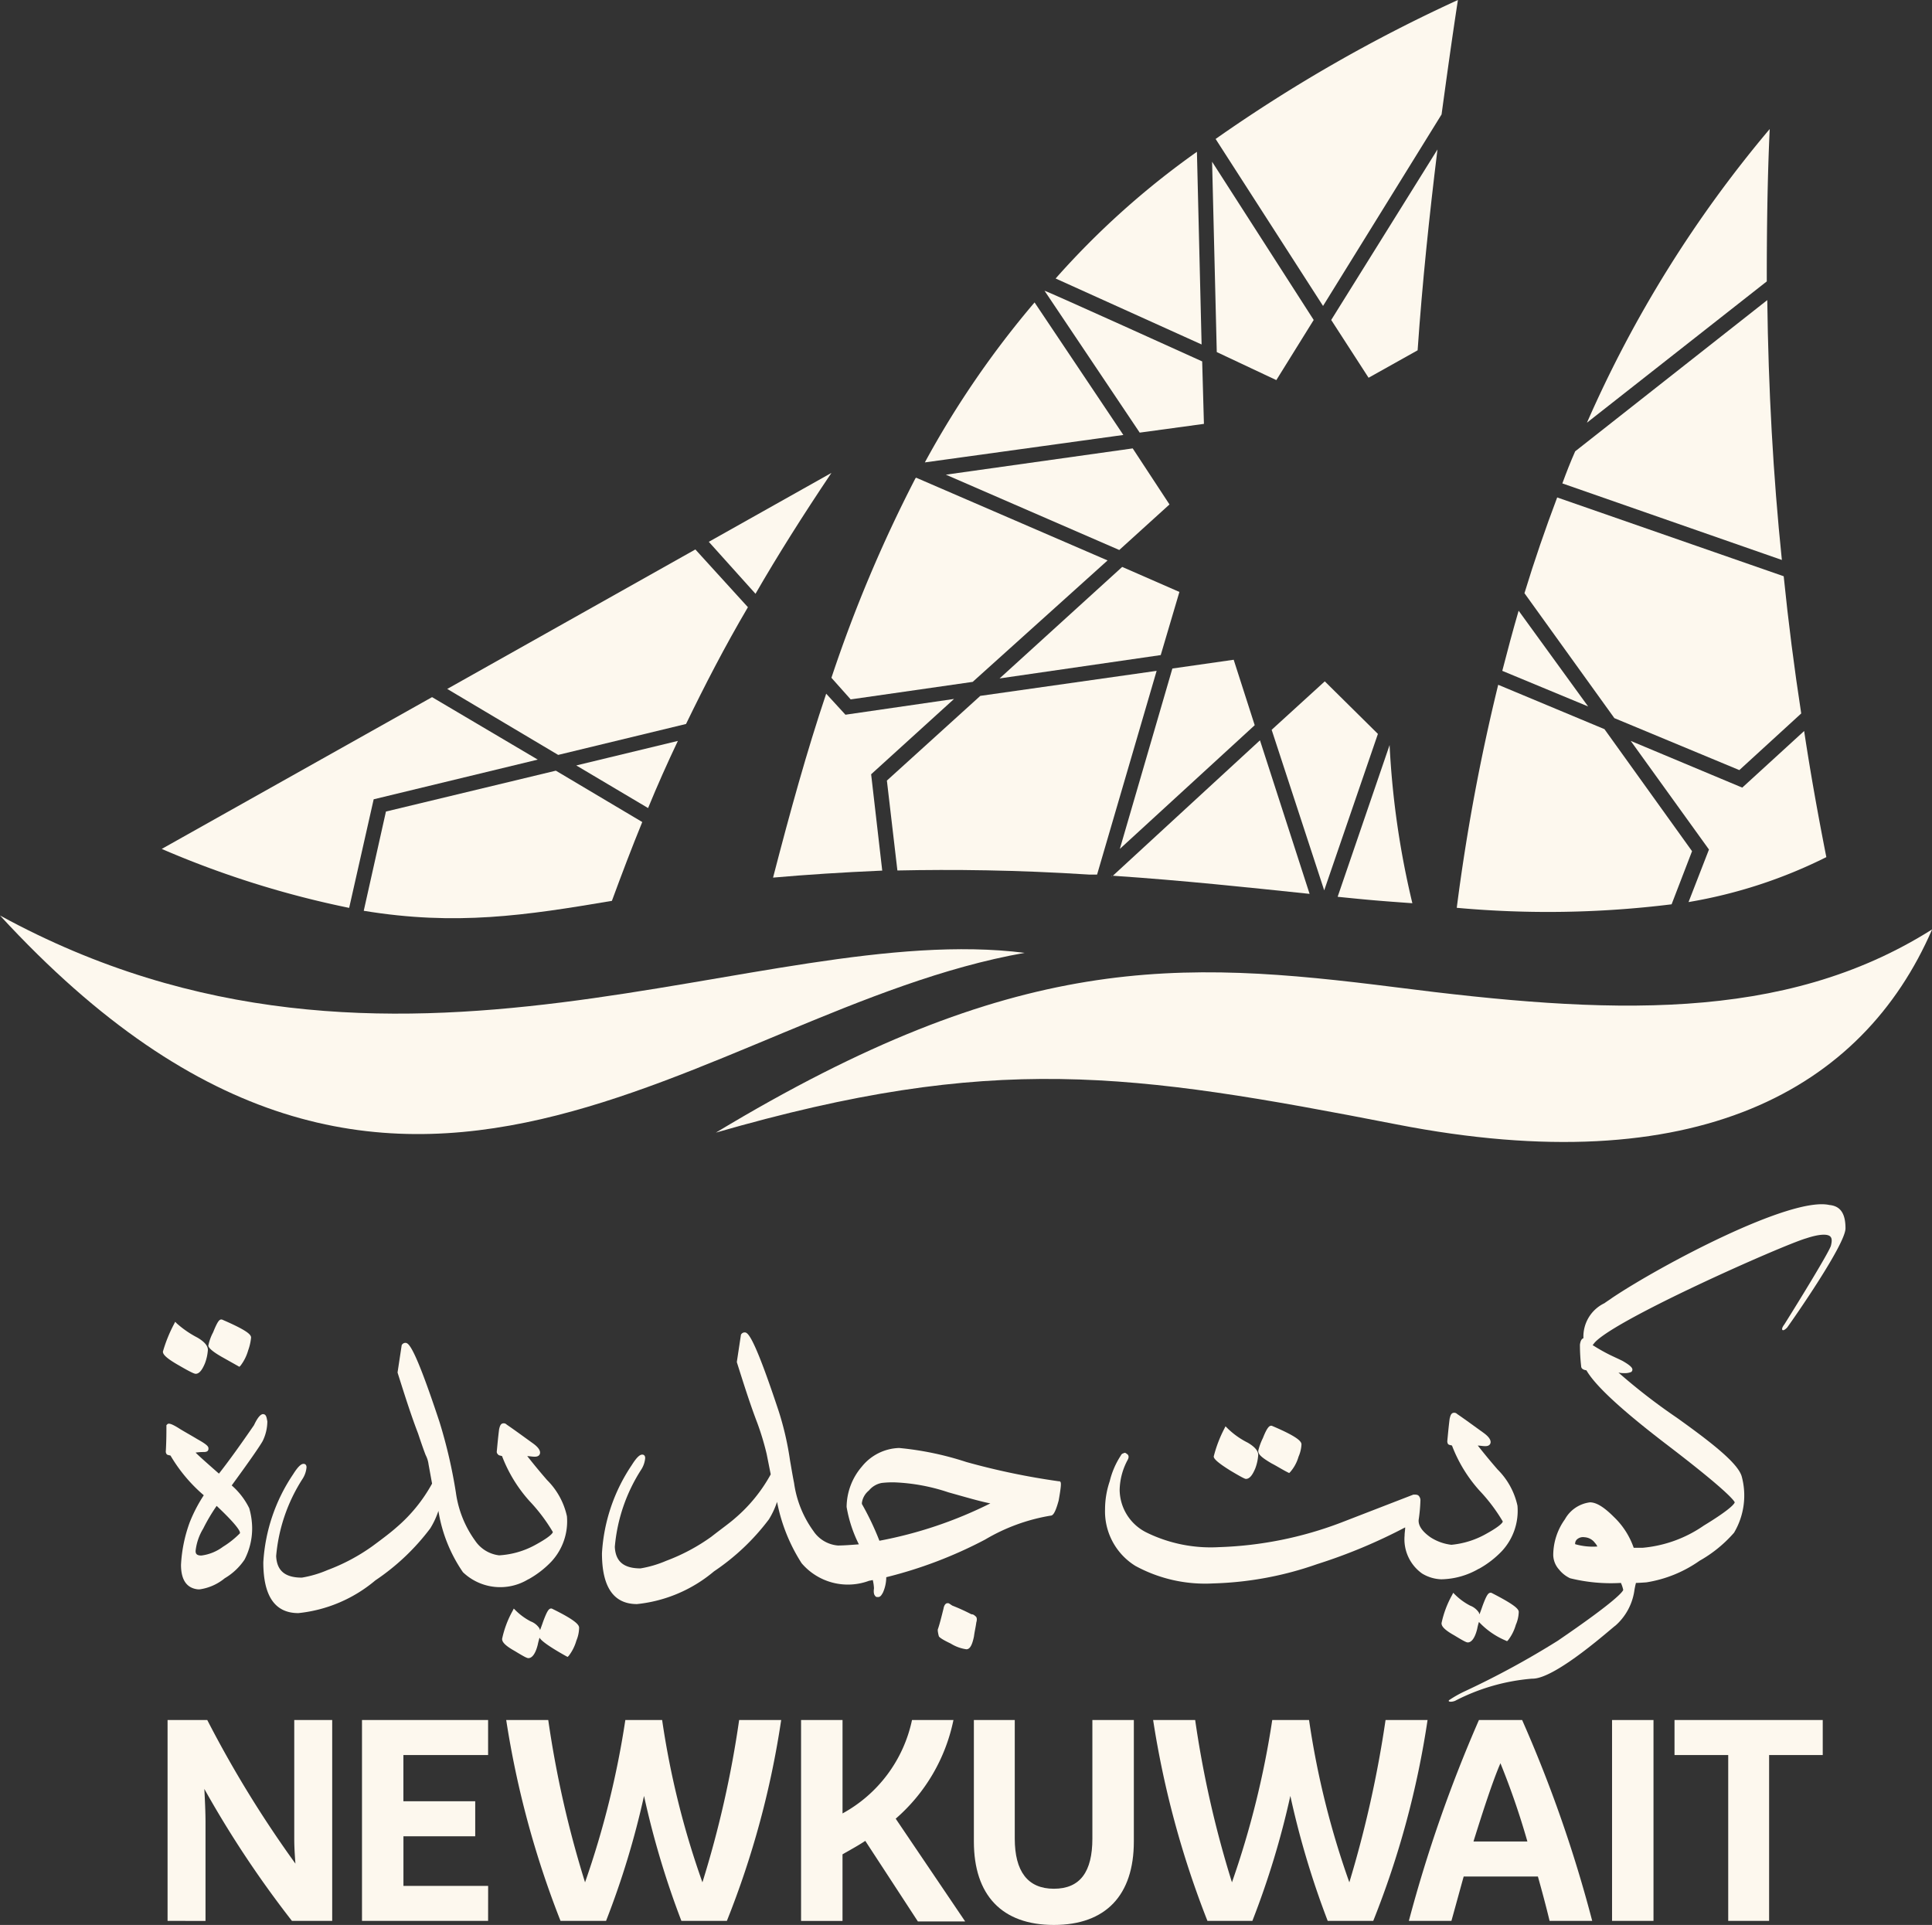 <svg id="logo_newkuwait" xmlns="http://www.w3.org/2000/svg" width="100.364" height="100" viewBox="0 0 100.364 100">
  <rect x="0" y="0" width="100.364" height="100" fill="#333333" stroke="none"/>
  <path id="Path_1" data-name="Path 1" d="M223.32,119.43l-2.76-2.73-2.76,2.517,2.73,8.341Z" transform="translate(-151.74 -81.304)" fill="#fdf8ee"/>
  <path id="Path_2" data-name="Path 2" d="M173.617,79.712,171.706,76.8,162,78.165l9.008,3.913Z" transform="translate(-112.864 -53.506)" fill="#fdf8ee"/>
  <path id="Path_3" data-name="Path 3" d="M198.806,116.4l-1.092-3.4-3.185.455-2.73,9.372Z" transform="translate(-133.626 -78.726)" fill="#fdf8ee"/>
  <path id="Path_4" data-name="Path 4" d="M180.542,98.4l-2.972-1.3-6.369,5.793,8.371-1.213Z" transform="translate(-119.274 -67.649)" fill="#fdf8ee"/>
  <path id="Path_5" data-name="Path 5" d="M188.14,26a42.616,42.616,0,0,0-7.34,6.582l7.583,3.427Z" transform="translate(-125.962 -18.114)" fill="#fdf8ee"/>
  <path id="Path_6" data-name="Path 6" d="M138.072,127.99l-.576-5,4.307-3.913-5.642.819-1-1.092c-1,2.972-1.881,6.157-2.76,9.554,1.729-.152,3.579-.273,5.672-.364" transform="translate(-92.242 -82.767)" fill="#fdf8ee"/>
  <path id="Path_7" data-name="Path 7" d="M212.878,35.92,207.6,27.7l.243,9.888,3.094,1.456Z" transform="translate(-144.634 -19.298)" fill="#fdf8ee"/>
  <path id="Path_8" data-name="Path 8" d="M187.18,56.715l-.091-3.245s-8.159-3.7-8.189-3.67l4.944,7.37Z" transform="translate(-124.638 -34.695)" fill="#fdf8ee"/>
  <path id="Path_9" data-name="Path 9" d="M164.1,51.8a48.625,48.625,0,0,0-5.7,8.311l10.312-1.426Z" transform="translate(-110.356 -36.089)" fill="#fdf8ee"/>
  <path id="Path_10" data-name="Path 10" d="M219.938,5.945c.273-2,.546-3.973.849-5.945A79.2,79.2,0,0,0,208.2,7.219l5.581,8.675Z" transform="translate(-145.051)" fill="#fdf8ee"/>
  <path id="Path_11" data-name="Path 11" d="M162.819,125.485l3.094-10.585-9.16,1.3-4.853,4.4.546,4.671c2.881-.061,6.157-.03,9.948.212" transform="translate(-105.828 -80.05)" fill="#fdf8ee"/>
  <path id="Path_12" data-name="Path 12" d="M229.941,37.459l2.548-1.426c.243-3.518.607-6.976,1.031-10.434L228,34.457Z" transform="translate(-158.846 -17.835)" fill="#fdf8ee"/>
  <path id="Path_13" data-name="Path 13" d="M231.8,127.6l-2.7,7.886c1.789.182,2.184.212,3.882.334a44.408,44.408,0,0,1-1.183-8.22" transform="translate(-159.612 -88.898)" fill="#fdf8ee"/>
  <path id="Path_14" data-name="Path 14" d="M190.6,133.837h.03c3.609.243,7.006.607,10.191.94l-2.578-7.977Z" transform="translate(-132.79 -88.341)" fill="#fdf8ee"/>
  <path id="Path_15" data-name="Path 15" d="M272.262,99.364l3.215-2.942c-.364-2.366-.667-4.732-.91-7.128L262.8,85.2c-.607,1.608-1.183,3.276-1.7,4.974l4.671,6.491Z" transform="translate(-181.907 -59.358)" fill="#fdf8ee"/>
  <path id="Path_16" data-name="Path 16" d="M260.662,128.7l1.062-2.76-4.55-6.339-5.52-2.305a104.556,104.556,0,0,0-2.153,11.586,52.177,52.177,0,0,0,11.162-.182" transform="translate(-173.825 -81.722)" fill="#fdf8ee"/>
  <path id="Path_17" data-name="Path 17" d="M258.149,104.6c-.3,1.031-.576,2.062-.849,3.124l4.459,1.85Z" transform="translate(-179.259 -72.874)" fill="#fdf8ee"/>
  <path id="Path_18" data-name="Path 18" d="M281.294,22.1A62.559,62.559,0,0,0,271.8,37.356l9.342-7.34c0-2.608.03-5.247.152-7.916" transform="translate(-189.361 -15.397)" fill="#fdf8ee"/>
  <path id="Path_19" data-name="Path 19" d="M285.093,128.142l-5.793-2.426,4.064,5.642-1.061,2.73a25.388,25.388,0,0,0,7.158-2.335c-.425-2.153-.819-4.337-1.153-6.551Z" transform="translate(-194.586 -87.226)" fill="#fdf8ee"/>
  <path id="Path_20" data-name="Path 20" d="M267.6,60.924,279,64.9c-.455-4.4-.7-8.887-.758-13.5l-9.979,7.856c-.243.546-.455,1.092-.667,1.668" transform="translate(-186.435 -35.81)" fill="#fdf8ee"/>
  <path id="Path_21" data-name="Path 21" d="M102.431,130.388c.485-1.183,1-2.335,1.547-3.488L98.7,128.174Z" transform="translate(-68.764 -88.41)" fill="#fdf8ee"/>
  <path id="Path_22" data-name="Path 22" d="M63.453,134.123,62.3,139.279c4.792.789,8.4.243,12.891-.516.516-1.4,1.031-2.76,1.577-4.095L72.279,132Z" transform="translate(-43.404 -91.964)" fill="#fdf8ee"/>
  <path id="Path_23" data-name="Path 23" d="M38.71,124.708l8.523-2.062-5.49-3.245L27.7,127.286a49.507,49.507,0,0,0,9.736,3.063Z" transform="translate(-19.298 -83.185)" fill="#fdf8ee"/>
  <path id="Path_24" data-name="Path 24" d="M89.005,103.169c.971-2,2-4,3.215-6.066l-2.73-3L76.6,101.349l5.763,3.427Z" transform="translate(-53.367 -65.559)" fill="#fdf8ee"/>
  <path id="Path_25" data-name="Path 25" d="M127.769,81,121.4,84.579l2.426,2.7c1.153-2,2.457-4.064,3.943-6.278" transform="translate(-84.579 -56.432)" fill="#fdf8ee"/>
  <path id="Path_26" data-name="Path 26" d="M146.859,81.83l-.061-.03a.03.03,0,0,1-.03.03A72,72,0,0,0,142.4,92.2l1,1.122,6.339-.91,7.006-6.309Z" transform="translate(-99.209 -56.989)" fill="#fdf8ee"/>
  <path id="Path_27" data-name="Path 27" d="M190.4,150.03l.03-.03h-.03Z" transform="translate(-132.65 -104.504)" fill="#fdf8ee"/>
  <path id="Path_28" data-name="Path 28" d="M185.779,159.2c-7.734,4.883-16.925,4.4-27.874,3-11.283-1.426-19.715-1.85-35.3,7.552,14.407-4.155,21.5-3.124,35.366-.425,15.529,3.033,24.2-1.79,27.813-10.13" transform="translate(-85.415 -110.914)" fill="#fdf8ee"/>
  <path id="Path_29" data-name="Path 29" d="M0,156.8c20.473,11.192,39.521.212,53.23,1.941C36.366,161.714,20.837,179.457,0,156.8" transform="translate(0 -109.241)" fill="#fdf8ee"/>
  <path id="Path_30" data-name="Path 30" d="M29.6,229.1c.182,0,.334-.182.485-.546a2.423,2.423,0,0,0,.152-.7q0-.318-.546-.637a5.191,5.191,0,0,1-1.062-.728l-.091-.091-.061.121a7.48,7.48,0,0,0-.576,1.426c0,.121.091.3.849.728.728.425.819.425.849.425" transform="translate(-19.438 -157.731)" fill="#fdf8ee"/>
  <path id="Path_31" data-name="Path 31" d="M36.325,227.911l.971.546.061-.061a2.37,2.37,0,0,0,.394-.789,2.746,2.746,0,0,0,.152-.667c0-.152-.182-.364-1.517-.94h-.03c-.091,0-.182.061-.425.667a2.465,2.465,0,0,0-.243.667c-.03.061.061.243.637.576" transform="translate(-24.86 -157.453)" fill="#fdf8ee"/>
  <path id="Path_32" data-name="Path 32" d="M33.465,242.2c-.091,0-.243.061-.485.576-.667.971-1.274,1.82-1.82,2.517-.728-.637-1.062-.94-1.213-1.092a2.675,2.675,0,0,1,.425-.03c.212,0,.243-.091.243-.182s-.03-.182-.576-.485c-.3-.182-.576-.334-.88-.516-.516-.334-.607-.3-.667-.273l-.061.061v.061c0,.3,0,.728-.03,1.274a.227.227,0,0,0,.03.152c.03.061.091.061.212.091a8.119,8.119,0,0,0,1.729,2.063,7.8,7.8,0,0,0-.728,1.4,7.506,7.506,0,0,0-.455,2.214c0,.789.3,1.213.88,1.274h.091a2.633,2.633,0,0,0,1.3-.576,3.185,3.185,0,0,0,1.031-.971,3.522,3.522,0,0,0,.394-1.638,3.852,3.852,0,0,0-.152-1.031,3.773,3.773,0,0,0-.91-1.183c.91-1.244,1.456-2.032,1.608-2.305a2.346,2.346,0,0,0,.243-1.031c-.03-.091-.03-.364-.212-.364m-1.213,6.157v.03a4.664,4.664,0,0,1-.88.7,2.378,2.378,0,0,1-1.122.455c-.273,0-.3-.121-.3-.243a2.813,2.813,0,0,1,.394-1.153,9.411,9.411,0,0,1,.7-1.183c1.031.971,1.213,1.3,1.213,1.4" transform="translate(-19.786 -168.739)" fill="#fdf8ee"/>
  <path id="Path_33" data-name="Path 33" d="M58.87,242.284h0a5,5,0,0,0,1.183-.91,3.077,3.077,0,0,0,.819-2.366,3.785,3.785,0,0,0-1.031-1.88c-.607-.7-.88-1.062-1.031-1.244.121,0,.243.03.394.03.243,0,.273-.152.273-.212,0-.121-.091-.273-.334-.455-.546-.394-1-.728-1.4-1a.214.214,0,0,0-.212-.061c-.121.03-.152.182-.182.3-.061.485-.091.849-.121,1.153a.167.167,0,0,0,.061.152c.03.061.121.061.212.091a7.454,7.454,0,0,0,1.426,2.335,8.963,8.963,0,0,1,1.213,1.608s.03.152-.849.637a4.441,4.441,0,0,1-1.941.576,1.748,1.748,0,0,1-1.244-.758,5.545,5.545,0,0,1-1-2.487,26.115,26.115,0,0,0-.849-3.67C52.895,230,52.622,230,52.47,230a.219.219,0,0,0-.182.121l-.212,1.4v.03c.364,1.153.7,2.214,1.062,3.154.182.546.3.88.394,1.122a1.451,1.451,0,0,1,.152.485l.182,1a8.142,8.142,0,0,1-1.85,2.275c-.273.243-.667.546-1.244.971a10.02,10.02,0,0,1-2.335,1.244,5.78,5.78,0,0,1-1.335.394c-.88,0-1.3-.364-1.335-1.122a8.8,8.8,0,0,1,1.365-4,1.307,1.307,0,0,0,.212-.607c0-.152-.091-.182-.152-.182-.091,0-.243.061-.546.546A9.117,9.117,0,0,0,45.1,241.4q0,2.639,1.82,2.639a7.377,7.377,0,0,0,4-1.7,11.778,11.778,0,0,0,2.851-2.7,4.258,4.258,0,0,0,.425-.91,7.773,7.773,0,0,0,1.274,3.185,2.8,2.8,0,0,0,3.4.364" transform="translate(-31.421 -160.239)" fill="#fdf8ee"/>
  <path id="Path_34" data-name="Path 34" d="M88.578,275.5h-.03c-.121,0-.212.121-.425.7-.061.182-.121.334-.152.425,0-.03-.03-.061-.03-.091a.938.938,0,0,0-.455-.364,3.254,3.254,0,0,1-.789-.576l-.091-.091-.061.121A5.21,5.21,0,0,0,86,277.077c0,.121.061.3.667.637.546.334.637.364.7.364.182,0,.364-.212.485-.7.03-.152.061-.243.091-.364.061.121.364.394,1.4.971l.061.03.061-.061a2.37,2.37,0,0,0,.394-.789A1.792,1.792,0,0,0,90,276.5c0-.152-.182-.394-1.426-1" transform="translate(-59.916 -191.939)" fill="#fdf8ee"/>
  <path id="Path_35" data-name="Path 35" d="M126.91,235.965l-.03-.03h-.061a36.875,36.875,0,0,1-4.792-1,16.043,16.043,0,0,0-3.488-.728,2.582,2.582,0,0,0-1.941.971,3.251,3.251,0,0,0-.789,2.093,6.884,6.884,0,0,0,.637,1.941c-.394.03-.789.061-1.092.061a1.7,1.7,0,0,1-1.274-.758,5.546,5.546,0,0,1-1-2.487c-.091-.455-.152-.849-.212-1.183a15.711,15.711,0,0,0-.576-2.517c-1.365-4.125-1.638-4.125-1.79-4.125a.219.219,0,0,0-.182.121l-.212,1.4v.03c.364,1.153.7,2.214,1.062,3.154a14.211,14.211,0,0,1,.485,1.608l.212,1.062a8.142,8.142,0,0,1-1.85,2.275c-.273.243-.7.546-1.244.971a10.022,10.022,0,0,1-2.335,1.244,5.782,5.782,0,0,1-1.335.394c-.88,0-1.3-.364-1.335-1.122a8.8,8.8,0,0,1,1.365-4,1.308,1.308,0,0,0,.212-.607c0-.152-.091-.182-.152-.182-.091,0-.243.061-.546.546a9.118,9.118,0,0,0-1.547,4.58q0,2.639,1.82,2.639a7.377,7.377,0,0,0,4-1.7,11.778,11.778,0,0,0,2.851-2.7,4.258,4.258,0,0,0,.425-.91,9.077,9.077,0,0,0,1.274,3.185,3.157,3.157,0,0,0,3.518.91c.061,0,.121-.03.182-.03a2.378,2.378,0,0,1,.061.425c-.03.212,0,.334.061.394.03.061.091.061.152.061.152,0,.212-.182.243-.212a2,2,0,0,0,.182-.819A22.687,22.687,0,0,0,123,238.967a9.805,9.805,0,0,1,3.4-1.244c.121,0,.243-.121.425-.789.152-.849.121-.91.091-.971m-3.64,1.122a21.892,21.892,0,0,1-5.763,1.941,14.63,14.63,0,0,0-.91-1.911v-.061a1,1,0,0,1,.364-.637,1.128,1.128,0,0,1,.667-.394,4.921,4.921,0,0,1,.667-.03,9.981,9.981,0,0,1,2.79.516c.971.273,1.7.485,2.184.576" transform="translate(-71.829 -158.985)" fill="#fdf8ee"/>
  <path id="Path_36" data-name="Path 36" d="M162.359,275.166a10.258,10.258,0,0,0-1-.455l-.182-.121h-.03c-.121-.03-.212.091-.243.273-.121.485-.212.849-.3,1.092v.061a1.7,1.7,0,0,0,.061.3c.03.03.091.121.607.364a2.093,2.093,0,0,0,.819.3c.182,0,.3-.212.394-.667.03-.243.091-.485.121-.728.03-.091.061-.273-.061-.334a.262.262,0,0,0-.182-.091" transform="translate(-111.889 -191.301)" fill="#fdf8ee"/>
  <path id="Path_37" data-name="Path 37" d="M208.709,246.575h0c.758.455.819.455.849.455.182,0,.334-.182.485-.546a2.423,2.423,0,0,0,.152-.7q0-.319-.546-.637a4.18,4.18,0,0,1-1.062-.758l-.091-.091-.061.121a6.666,6.666,0,0,0-.546,1.426c-.03.091.091.273.819.728" transform="translate(-144.833 -170.202)" fill="#fdf8ee"/>
  <path id="Path_38" data-name="Path 38" d="M216.167,246.141h0c.3.152.576.334.88.485l.061.03.061-.061a2.082,2.082,0,0,0,.425-.789,1.8,1.8,0,0,0,.152-.637c0-.152-.182-.394-1.547-.971h-.03c-.091,0-.212.091-.425.637a3.066,3.066,0,0,0-.243.667c0,.152.091.3.667.637" transform="translate(-150.137 -170.132)" fill="#fdf8ee"/>
  <path id="Path_39" data-name="Path 39" d="M249.478,272.8h-.03c-.121,0-.212.121-.425.7-.061.182-.121.334-.152.425,0-.03-.03-.061-.03-.091a.939.939,0,0,0-.455-.364,3.25,3.25,0,0,1-.789-.576l-.091-.091-.061.121a5.212,5.212,0,0,0-.546,1.456c0,.121.061.3.667.637.546.334.637.364.7.364.182,0,.364-.212.485-.7a3.13,3.13,0,0,1,.091-.364,4.06,4.06,0,0,0,1.4.971l.061.03.061-.061a2.37,2.37,0,0,0,.394-.789,1.792,1.792,0,0,0,.152-.667c0-.152-.182-.364-1.426-1" transform="translate(-172.014 -190.058)" fill="#fdf8ee"/>
  <path id="Path_40" data-name="Path 40" d="M208.712,250.087a5,5,0,0,0,1.183-.91,3.077,3.077,0,0,0,.819-2.366,3.786,3.786,0,0,0-1.031-1.881c-.607-.7-.88-1.062-1.031-1.244.121,0,.243.03.394.03.243,0,.273-.152.273-.212,0-.121-.091-.273-.334-.455-.546-.394-1-.728-1.4-1a.214.214,0,0,0-.212-.061c-.121.03-.152.182-.182.3-.061.485-.091.849-.121,1.153a.273.273,0,0,0,.03.152c.03.061.121.061.212.091a7.454,7.454,0,0,0,1.425,2.336,8.964,8.964,0,0,1,1.213,1.607s.03.152-.849.637a4.521,4.521,0,0,1-1.82.576,2.525,2.525,0,0,1-1.092-.394c-.425-.3-.637-.607-.607-.91a8.476,8.476,0,0,0,.091-1,.344.344,0,0,0-.091-.243c-.061-.061-.152-.061-.273-.061l-3.761,1.456a19.525,19.525,0,0,1-6.339,1.274,7.574,7.574,0,0,1-3.761-.758,2.5,2.5,0,0,1-1.4-2.214,3.42,3.42,0,0,1,.425-1.577c.091-.182,0-.273-.061-.3-.061-.061-.121-.061-.152-.03a.2.2,0,0,0-.152.121,4.272,4.272,0,0,0-.576,1.335,4.555,4.555,0,0,0-.243,1.456,3.331,3.331,0,0,0,1.577,2.942,7.569,7.569,0,0,0,4.034.91,17.693,17.693,0,0,0,5.4-1,27.969,27.969,0,0,0,4.58-1.911c0,.152-.03.273-.03.425a2.184,2.184,0,0,0,.91,1.972,2.044,2.044,0,0,0,1,.3,4.009,4.009,0,0,0,1.941-.546" transform="translate(-131.884 -168.589)" fill="#fdf8ee"/>
  <path id="Path_41" data-name="Path 41" d="M267.918,206.3c-2-.485-8.826,3.154-11.313,4.823-.121.091-.273.182-.394.273a1.918,1.918,0,0,0-1.092,1.82h0c-.091.03-.152.121-.182.334A9.9,9.9,0,0,0,255,214.67c0,.061.03.182.273.212.455.789,1.789,2.032,4.125,3.822,2.821,2.153,3.488,2.851,3.579,3.033,0,.03-.061.273-1.607,1.213a6.592,6.592,0,0,1-3.185,1.153h-.455A4.046,4.046,0,0,0,256.7,222.5c-.516-.516-.91-.758-1.243-.758a1.73,1.73,0,0,0-1.3.88,3.211,3.211,0,0,0-.607,1.85,1.159,1.159,0,0,0,.3.758,1.593,1.593,0,0,0,.576.455,8.807,8.807,0,0,0,2.639.243,1.709,1.709,0,0,1,.121.364c-.03.091-.334.546-3.4,2.639a44.52,44.52,0,0,1-4.792,2.608,6.07,6.07,0,0,0-.819.455c-.152.091.03.152.273.061a10.526,10.526,0,0,1,4-1.153h.03c1.213,0,4.155-2.669,4.307-2.76a3,3,0,0,0,.971-1.759,3.91,3.91,0,0,1,.091-.455c.152,0,.546-.03.546-.03h0a6.587,6.587,0,0,0,2.76-1.122,6.8,6.8,0,0,0,1.789-1.456,3.781,3.781,0,0,0,.394-2.942c-.212-.667-1.456-1.668-3.367-3.033A31.06,31.06,0,0,1,256.938,215a1.255,1.255,0,0,0,.3.03.871.871,0,0,0,.364-.061.158.158,0,0,0,.061-.121c0-.091-.091-.212-.516-.455-.243-.121-.455-.212-.7-.334a9.331,9.331,0,0,1-.849-.485.03.03,0,0,1,.03-.03c.637-1.092,9.888-5.187,11.071-5.52.637-.212,1.092-.243,1.244-.091.091.091.091.243.03.485-.121.364-1.607,2.79-2.426,4.095-.03.03-.152.212-.091.273s.212-.091.243-.121c.394-.546,3.033-4.337,3.033-5.156,0-.789-.273-1.153-.819-1.213m-13.224,17.622a.3.3,0,0,1,.121-.273.472.472,0,0,1,.364-.091.724.724,0,0,1,.546.3.635.635,0,0,1,.121.182,3.328,3.328,0,0,1-1.153-.121" transform="translate(-172.862 -143.696)" fill="#fdf8ee"/>
  <path id="Path_42" data-name="Path 42" d="M28.7,305.034V294.6h2.062a58.022,58.022,0,0,0,4.58,7.461c-.03-.394-.061-.849-.061-1.3V294.6h1.971v10.434H35.16a53.771,53.771,0,0,1-4.55-6.855c.03.576.061,1.183.061,1.759v5.1Z" transform="translate(-19.995 -205.246)" fill="#fdf8ee"/>
  <path id="Path_43" data-name="Path 43" d="M68.551,305.034H62V294.6h6.551v1.82h-4.4v2.4h3.731v1.82H64.153v2.578h4.4Z" transform="translate(-43.195 -205.246)" fill="#fdf8ee"/>
  <path id="Path_44" data-name="Path 44" d="M98.8,294.6h2.184a46.494,46.494,0,0,1-2.821,10.434H95.8a45,45,0,0,1-1.941-6.491,43.693,43.693,0,0,1-1.972,6.491H89.521A48.64,48.64,0,0,1,86.7,294.6h2.184a53.983,53.983,0,0,0,1.911,8.432,46.481,46.481,0,0,0,2.093-8.432H94.8a44.073,44.073,0,0,0,2.093,8.432A53.985,53.985,0,0,0,98.8,294.6" transform="translate(-60.403 -205.246)" fill="#fdf8ee"/>
  <path id="Path_45" data-name="Path 45" d="M140.536,300.878c-.364.243-.758.455-1.183.7v3.458H137.2V294.6h2.154v4.853a7.23,7.23,0,0,0,3.609-4.853h2.153a9.239,9.239,0,0,1-3,5.126l3.609,5.338h-2.457Z" transform="translate(-95.586 -205.246)" fill="#fdf8ee"/>
  <path id="Path_46" data-name="Path 46" d="M166.7,294.6h2.154v6.157c0,1.7.667,2.608,2.032,2.608s2-.879,2-2.608V294.6h2.154v6.309c0,2.79-1.456,4.337-4.155,4.337s-4.155-1.547-4.155-4.337V294.6Z" transform="translate(-116.139 -205.246)" fill="#fdf8ee"/>
  <path id="Path_47" data-name="Path 47" d="M209.572,294.6h2.184a46.5,46.5,0,0,1-2.821,10.434h-2.366a45,45,0,0,1-1.941-6.491,43.687,43.687,0,0,1-1.972,6.491h-2.335A48.641,48.641,0,0,1,197.5,294.6h2.184a53.984,53.984,0,0,0,1.911,8.432,46.486,46.486,0,0,0,2.093-8.432H205.6a44.08,44.08,0,0,0,2.093,8.432,58.238,58.238,0,0,0,1.881-8.432" transform="translate(-137.597 -205.246)" fill="#fdf8ee"/>
  <path id="Path_48" data-name="Path 48" d="M248,302.729h-3.852c-.212.758-.425,1.547-.637,2.305H241.3a72.258,72.258,0,0,1,3.64-10.434h2.244a68.784,68.784,0,0,1,3.64,10.434H248.61c-.182-.758-.394-1.547-.607-2.305m-3.336-1.82h2.79a39.935,39.935,0,0,0-1.4-4.064c-.394.91-.88,2.4-1.4,4.064" transform="translate(-168.112 -205.246)" fill="#fdf8ee"/>
  <rect id="Rectangle_7" data-name="Rectangle 7" width="2.153" height="10.434" transform="translate(83.743 89.354)" fill="#fdf8ee"/>
  <path id="Path_49" data-name="Path 49" d="M291.714,296.42v8.614H289.59V296.42H286.8V294.6h7.7v1.82Z" transform="translate(-199.812 -205.246)" fill="#fdf8ee"/>
</svg>
